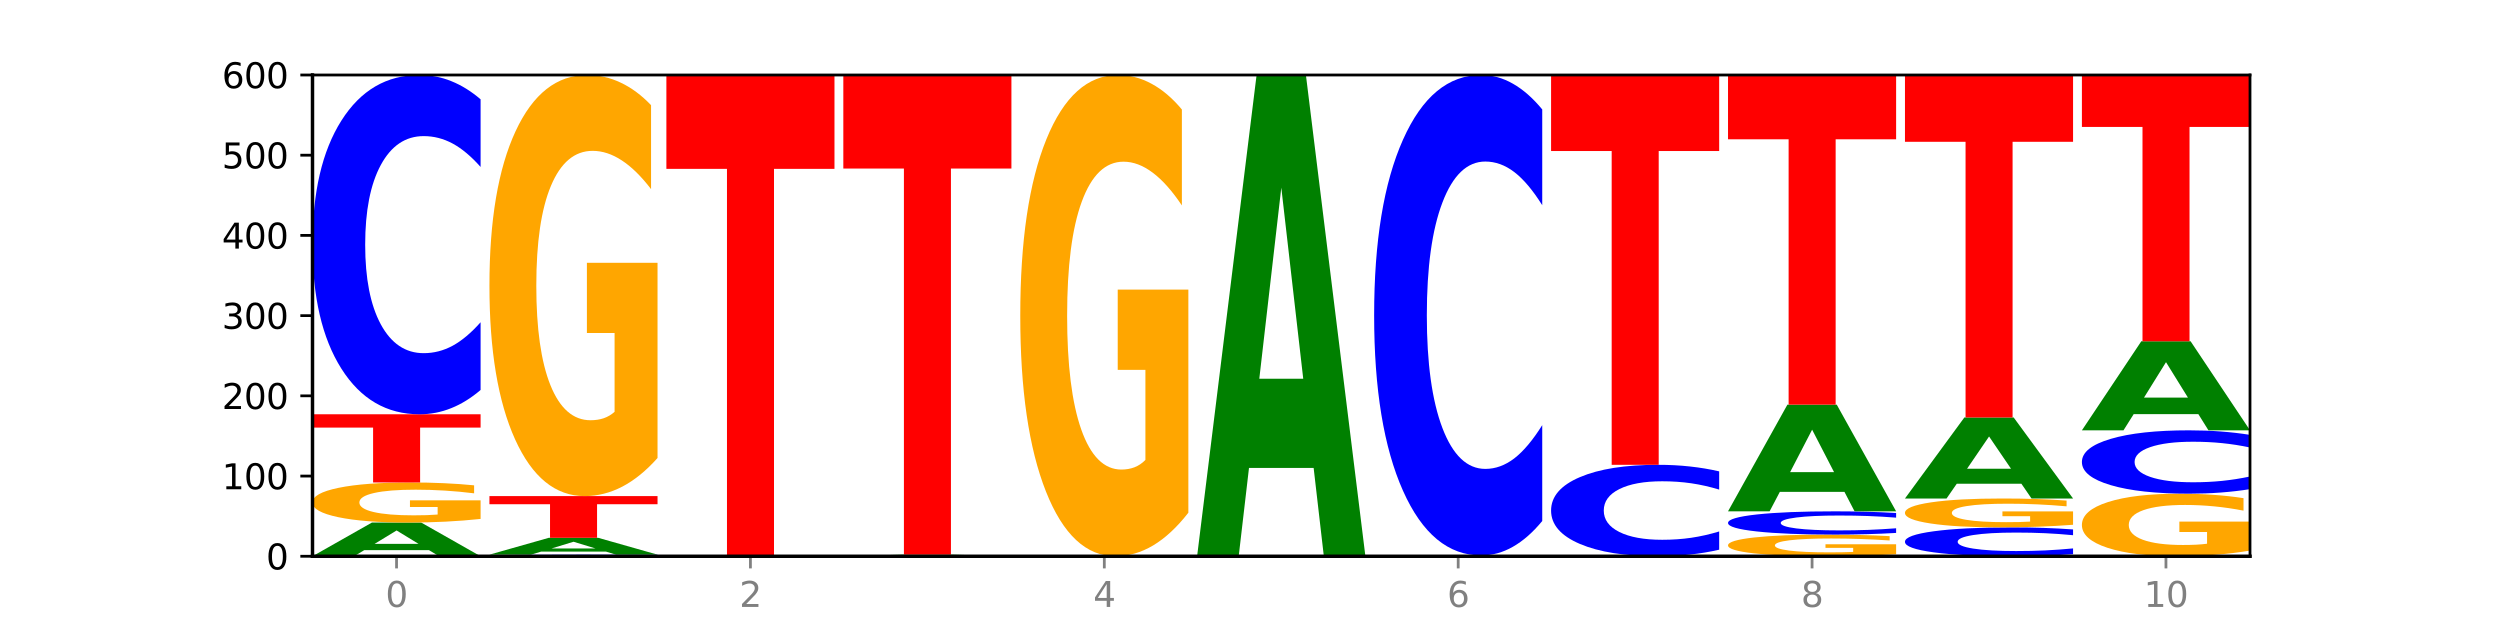<?xml version="1.0" encoding="utf-8" standalone="no"?>
<!DOCTYPE svg PUBLIC "-//W3C//DTD SVG 1.1//EN"
  "http://www.w3.org/Graphics/SVG/1.1/DTD/svg11.dtd">
<svg xmlns:xlink="http://www.w3.org/1999/xlink" width="720pt" height="180pt" viewBox="0 0 720 180" xmlns="http://www.w3.org/2000/svg" version="1.1">
 <defs>
  <style type="text/css">*{stroke-linejoin: round; stroke-linecap: butt}</style>
 </defs>
 <g id="figure_1">
  <g id="patch_1">
   <path d="M 0 180 
L 720 180 
L 720 0 
L 0 0 
z
" style="fill: #ffffff"/>
  </g>
  <g id="axes_1">
   <g id="patch_2">
    <path d="M 90 160.2 
L 648 160.2 
L 648 21.6 
L 90 21.6 
z
" style="fill: #ffffff"/>
   </g>
   <g id="line2d_1">
    <path d="M 90 160.2 
L 648 160.2 
" clip-path="url(#pd05256bbc8)" style="fill: none; stroke: #000000; stroke-width: 0.5; stroke-linecap: square"/>
   </g>
   <g id="patch_3">
    <path d="M 123.534 158.433 
L 104.916 158.433 
L 101.977 160.2 
L 90 160.2 
L 107.104 150.498 
L 121.307 150.498 
L 138.411 160.2 
L 126.444 160.2 
L 123.534 158.433 
z
M 107.886 156.632 
L 120.535 156.632 
L 114.22 152.773 
L 107.886 156.632 
z
" clip-path="url(#pd05256bbc8)" style="fill: #008000"/>
   </g>
   <g id="patch_4">
    <path d="M 138.411 149.453 
Q 133.529 149.975 128.277 150.238 
Q 123.026 150.498 117.428 150.498 
Q 104.777 150.498 97.389 148.942 
Q 90 147.387 90 144.727 
Q 90 142.035 97.519 140.492 
Q 105.048 138.948 118.144 138.948 
Q 123.189 138.948 127.811 139.158 
Q 132.444 139.366 136.545 139.776 
L 136.545 142.078 
Q 132.313 141.551 128.126 141.291 
Q 123.938 141.028 119.728 141.028 
Q 111.938 141.028 107.717 141.988 
Q 103.497 142.944 103.497 144.727 
Q 103.497 146.492 107.566 147.456 
Q 111.634 148.418 119.12 148.418 
Q 121.16 148.418 122.907 148.363 
Q 124.654 148.305 126.042 148.186 
L 126.042 146.024 
L 118.068 146.024 
L 118.068 144.099 
L 138.411 144.099 
L 138.411 149.453 
z
" clip-path="url(#pd05256bbc8)" style="fill: #ffa600"/>
   </g>
   <g id="patch_5">
    <path d="M 90 119.313 
L 138.411 119.313 
L 138.411 123.142 
L 120.994 123.142 
L 120.994 138.948 
L 107.45 138.948 
L 107.45 123.142 
L 90 123.142 
L 90 119.313 
z
" clip-path="url(#pd05256bbc8)" style="fill: #ff0000"/>
   </g>
   <g id="patch_6">
    <path d="M 138.411 112.309 
Q 134.361 115.781 129.983 117.537 
Q 125.604 119.313 120.835 119.313 
Q 106.613 119.313 98.306 106.153 
Q 90 92.992 90 70.487 
Q 90 47.9 98.306 34.76 
Q 106.613 21.6 120.835 21.6 
Q 125.604 21.6 129.983 23.376 
Q 134.361 25.132 138.411 28.604 
L 138.411 48.082 
Q 134.325 43.48 130.361 41.34 
Q 126.397 39.201 122.018 39.201 
Q 114.163 39.201 109.662 47.537 
Q 105.173 55.853 105.173 70.487 
Q 105.173 85.06 109.662 93.396 
Q 114.163 101.712 122.018 101.712 
Q 126.397 101.712 130.361 99.573 
Q 134.325 97.413 138.411 92.811 
L 138.411 112.309 
z
" clip-path="url(#pd05256bbc8)" style="fill: #0000ff"/>
   </g>
   <g id="patch_7">
    <path d="M 189.37 160.167 
Q 185.32 160.183 180.942 160.192 
Q 176.563 160.2 171.794 160.2 
Q 157.572 160.2 149.265 160.138 
Q 140.959 160.076 140.959 159.969 
Q 140.959 159.862 149.265 159.8 
Q 157.572 159.738 171.794 159.738 
Q 176.563 159.738 180.942 159.746 
Q 185.32 159.755 189.37 159.771 
L 189.37 159.863 
Q 185.284 159.841 181.32 159.831 
Q 177.356 159.821 172.977 159.821 
Q 165.122 159.821 160.621 159.861 
Q 156.132 159.9 156.132 159.969 
Q 156.132 160.038 160.621 160.077 
Q 165.122 160.117 172.977 160.117 
Q 177.356 160.117 181.32 160.107 
Q 185.284 160.096 189.37 160.075 
L 189.37 160.167 
z
" clip-path="url(#pd05256bbc8)" style="fill: #0000ff"/>
   </g>
   <g id="patch_8">
    <path d="M 174.493 158.854 
L 155.875 158.854 
L 152.935 159.738 
L 140.959 159.738 
L 158.063 154.887 
L 172.266 154.887 
L 189.37 159.738 
L 177.403 159.738 
L 174.493 158.854 
z
M 158.845 157.954 
L 171.494 157.954 
L 165.179 156.024 
L 158.845 157.954 
z
" clip-path="url(#pd05256bbc8)" style="fill: #008000"/>
   </g>
   <g id="patch_9">
    <path d="M 140.959 142.875 
L 189.37 142.875 
L 189.37 145.218 
L 171.953 145.218 
L 171.953 154.887 
L 158.409 154.887 
L 158.409 145.218 
L 140.959 145.218 
L 140.959 142.875 
z
" clip-path="url(#pd05256bbc8)" style="fill: #ff0000"/>
   </g>
   <g id="patch_10">
    <path d="M 189.37 131.902 
Q 184.488 137.389 179.236 140.144 
Q 173.985 142.875 168.387 142.875 
Q 155.736 142.875 148.347 126.541 
Q 140.959 110.208 140.959 82.275 
Q 140.959 54.017 148.478 37.808 
Q 156.007 21.6 169.103 21.6 
Q 174.148 21.6 178.77 23.805 
Q 183.403 25.984 187.504 30.293 
L 187.504 54.468 
Q 183.272 48.931 179.084 46.201 
Q 174.896 43.445 170.687 43.445 
Q 162.897 43.445 158.676 53.516 
Q 154.456 63.562 154.456 82.275 
Q 154.456 100.813 158.524 110.934 
Q 162.593 121.03 170.079 121.03 
Q 172.119 121.03 173.866 120.454 
Q 175.613 119.853 177.001 118.6 
L 177.001 95.903 
L 169.027 95.903 
L 169.027 75.686 
L 189.37 75.686 
L 189.37 131.902 
z
" clip-path="url(#pd05256bbc8)" style="fill: #ffa600"/>
   </g>
   <g id="patch_11">
    <path d="M 191.918 21.6 
L 240.329 21.6 
L 240.329 48.631 
L 222.912 48.631 
L 222.912 160.2 
L 209.368 160.2 
L 209.368 48.631 
L 191.918 48.631 
L 191.918 21.6 
z
" clip-path="url(#pd05256bbc8)" style="fill: #ff0000"/>
   </g>
   <g id="patch_12">
    <path d="M 276.411 160.116 
L 257.793 160.116 
L 254.853 160.2 
L 242.877 160.2 
L 259.98 159.738 
L 274.184 159.738 
L 291.288 160.2 
L 279.321 160.2 
L 276.411 160.116 
z
M 260.762 160.03 
L 273.412 160.03 
L 267.097 159.846 
L 260.762 160.03 
z
" clip-path="url(#pd05256bbc8)" style="fill: #008000"/>
   </g>
   <g id="patch_13">
    <path d="M 242.877 21.6 
L 291.288 21.6 
L 291.288 48.541 
L 273.871 48.541 
L 273.871 159.738 
L 260.327 159.738 
L 260.327 48.541 
L 242.877 48.541 
L 242.877 21.6 
z
" clip-path="url(#pd05256bbc8)" style="fill: #ff0000"/>
   </g>
   <g id="patch_14">
    <path d="M 342.247 147.66 
Q 337.364 153.93 332.113 157.079 
Q 326.862 160.2 321.263 160.2 
Q 308.613 160.2 301.224 141.533 
Q 293.836 122.866 293.836 90.943 
Q 293.836 58.648 301.354 40.124 
Q 308.884 21.6 321.98 21.6 
Q 327.025 21.6 331.647 24.119 
Q 336.279 26.61 340.38 31.535 
L 340.38 59.163 
Q 336.149 52.836 331.961 49.715 
Q 327.773 46.566 323.564 46.566 
Q 315.774 46.566 311.553 58.075 
Q 307.333 69.556 307.333 90.943 
Q 307.333 112.129 311.401 123.696 
Q 315.47 135.234 322.956 135.234 
Q 324.996 135.234 326.742 134.576 
Q 328.489 133.889 329.878 132.457 
L 329.878 106.518 
L 321.904 106.518 
L 321.904 83.413 
L 342.247 83.413 
L 342.247 147.66 
z
" clip-path="url(#pd05256bbc8)" style="fill: #ffa600"/>
   </g>
   <g id="patch_15">
    <path d="M 393.205 160.179 
Q 388.323 160.19 383.072 160.195 
Q 377.821 160.2 372.222 160.2 
Q 359.572 160.2 352.183 160.169 
Q 344.795 160.138 344.795 160.085 
Q 344.795 160.031 352.313 160 
Q 359.843 159.969 372.938 159.969 
Q 377.983 159.969 382.605 159.973 
Q 387.238 159.977 391.339 159.986 
L 391.339 160.032 
Q 387.108 160.021 382.92 160.016 
Q 378.732 160.011 374.522 160.011 
Q 366.732 160.011 362.512 160.03 
Q 358.291 160.049 358.291 160.085 
Q 358.291 160.12 362.36 160.139 
Q 366.429 160.158 373.915 160.158 
Q 375.955 160.158 377.701 160.157 
Q 379.448 160.156 380.837 160.154 
L 380.837 160.111 
L 372.862 160.111 
L 372.862 160.072 
L 393.205 160.072 
L 393.205 160.179 
z
" clip-path="url(#pd05256bbc8)" style="fill: #ffa600"/>
   </g>
   <g id="patch_16">
    <path d="M 378.329 134.762 
L 359.711 134.762 
L 356.771 159.969 
L 344.795 159.969 
L 361.898 21.6 
L 376.102 21.6 
L 393.205 159.969 
L 381.239 159.969 
L 378.329 134.762 
z
M 362.68 109.081 
L 375.33 109.081 
L 369.015 54.042 
L 362.68 109.081 
z
" clip-path="url(#pd05256bbc8)" style="fill: #008000"/>
   </g>
   <g id="patch_17">
    <path d="M 429.288 160.158 
L 410.67 160.158 
L 407.73 160.2 
L 395.753 160.2 
L 412.857 159.969 
L 427.061 159.969 
L 444.164 160.2 
L 432.198 160.2 
L 429.288 160.158 
z
M 413.639 160.115 
L 426.289 160.115 
L 419.974 160.023 
L 413.639 160.115 
z
" clip-path="url(#pd05256bbc8)" style="fill: #008000"/>
   </g>
   <g id="patch_18">
    <path d="M 444.164 150.051 
Q 440.115 154.967 435.736 157.454 
Q 431.357 159.969 426.588 159.969 
Q 412.366 159.969 404.06 141.333 
Q 395.753 122.697 395.753 90.827 
Q 395.753 58.843 404.06 40.236 
Q 412.366 21.6 426.588 21.6 
Q 431.357 21.6 435.736 24.115 
Q 440.115 26.602 444.164 31.518 
L 444.164 59.101 
Q 440.078 52.584 436.114 49.554 
Q 432.15 46.524 427.771 46.524 
Q 419.916 46.524 415.415 58.329 
Q 410.927 70.105 410.927 90.827 
Q 410.927 111.464 415.415 123.269 
Q 419.916 135.045 427.771 135.045 
Q 432.15 135.045 436.114 132.015 
Q 440.078 128.957 444.164 122.44 
L 444.164 150.051 
z
" clip-path="url(#pd05256bbc8)" style="fill: #0000ff"/>
   </g>
   <g id="patch_19">
    <path d="M 495.123 158.312 
Q 491.074 159.248 486.695 159.721 
Q 482.316 160.2 477.547 160.2 
Q 463.325 160.2 455.019 156.653 
Q 446.712 153.107 446.712 147.041 
Q 446.712 140.954 455.019 137.413 
Q 463.325 133.866 477.547 133.866 
Q 482.316 133.866 486.695 134.345 
Q 491.074 134.818 495.123 135.754 
L 495.123 141.003 
Q 491.037 139.763 487.073 139.186 
Q 483.109 138.609 478.73 138.609 
Q 470.875 138.609 466.374 140.856 
Q 461.886 143.097 461.886 147.041 
Q 461.886 150.969 466.374 153.215 
Q 470.875 155.457 478.73 155.457 
Q 483.109 155.457 487.073 154.88 
Q 491.037 154.298 495.123 153.058 
L 495.123 158.312 
z
" clip-path="url(#pd05256bbc8)" style="fill: #0000ff"/>
   </g>
   <g id="patch_20">
    <path d="M 446.712 21.6 
L 495.123 21.6 
L 495.123 43.495 
L 477.707 43.495 
L 477.707 133.866 
L 464.163 133.866 
L 464.163 43.495 
L 446.712 43.495 
L 446.712 21.6 
z
" clip-path="url(#pd05256bbc8)" style="fill: #ff0000"/>
   </g>
   <g id="patch_21">
    <path d="M 546.082 159.636 
Q 541.2 159.918 535.949 160.06 
Q 530.697 160.2 525.099 160.2 
Q 512.448 160.2 505.06 159.36 
Q 497.671 158.52 497.671 157.083 
Q 497.671 155.63 505.19 154.797 
Q 512.72 153.963 525.815 153.963 
Q 530.86 153.963 535.482 154.076 
Q 540.115 154.188 544.216 154.41 
L 544.216 155.653 
Q 539.985 155.369 535.797 155.228 
Q 531.609 155.086 527.399 155.086 
Q 519.609 155.086 515.389 155.604 
Q 511.168 156.121 511.168 157.083 
Q 511.168 158.037 515.237 158.557 
Q 519.305 159.077 526.792 159.077 
Q 528.831 159.077 530.578 159.047 
Q 532.325 159.016 533.714 158.952 
L 533.714 157.784 
L 525.739 157.784 
L 525.739 156.745 
L 546.082 156.745 
L 546.082 159.636 
z
" clip-path="url(#pd05256bbc8)" style="fill: #ffa600"/>
   </g>
   <g id="patch_22">
    <path d="M 546.082 153.483 
Q 542.033 153.721 537.654 153.841 
Q 533.275 153.963 528.506 153.963 
Q 514.284 153.963 505.978 153.061 
Q 497.671 152.159 497.671 150.616 
Q 497.671 149.067 505.978 148.166 
Q 514.284 147.264 528.506 147.264 
Q 533.275 147.264 537.654 147.386 
Q 542.033 147.506 546.082 147.744 
L 546.082 149.08 
Q 541.996 148.764 538.032 148.617 
Q 534.068 148.471 529.689 148.471 
Q 521.834 148.471 517.333 149.042 
Q 512.845 149.612 512.845 150.616 
Q 512.845 151.615 517.333 152.186 
Q 521.834 152.756 529.689 152.756 
Q 534.068 152.756 538.032 152.61 
Q 541.996 152.462 546.082 152.146 
L 546.082 153.483 
z
" clip-path="url(#pd05256bbc8)" style="fill: #0000ff"/>
   </g>
   <g id="patch_23">
    <path d="M 531.206 141.667 
L 512.587 141.667 
L 509.648 147.264 
L 497.671 147.264 
L 514.775 116.541 
L 528.979 116.541 
L 546.082 147.264 
L 534.116 147.264 
L 531.206 141.667 
z
M 515.557 135.965 
L 528.206 135.965 
L 521.892 123.744 
L 515.557 135.965 
z
" clip-path="url(#pd05256bbc8)" style="fill: #008000"/>
   </g>
   <g id="patch_24">
    <path d="M 497.671 21.6 
L 546.082 21.6 
L 546.082 40.116 
L 528.666 40.116 
L 528.666 116.541 
L 515.122 116.541 
L 515.122 40.116 
L 497.671 40.116 
L 497.671 21.6 
z
" clip-path="url(#pd05256bbc8)" style="fill: #ff0000"/>
   </g>
   <g id="patch_25">
    <path d="M 597.041 159.604 
Q 592.992 159.899 588.613 160.049 
Q 584.234 160.2 579.465 160.2 
Q 565.243 160.2 556.936 159.08 
Q 548.63 157.96 548.63 156.045 
Q 548.63 154.122 556.936 153.004 
Q 565.243 151.884 579.465 151.884 
Q 584.234 151.884 588.613 152.035 
Q 592.992 152.185 597.041 152.48 
L 597.041 154.138 
Q 592.955 153.746 588.991 153.564 
Q 585.027 153.382 580.648 153.382 
Q 572.793 153.382 568.292 154.091 
Q 563.804 154.799 563.804 156.045 
Q 563.804 157.285 568.292 157.994 
Q 572.793 158.702 580.648 158.702 
Q 585.027 158.702 588.991 158.52 
Q 592.955 158.336 597.041 157.944 
L 597.041 159.604 
z
" clip-path="url(#pd05256bbc8)" style="fill: #0000ff"/>
   </g>
   <g id="patch_26">
    <path d="M 597.041 151.132 
Q 592.159 151.508 586.908 151.697 
Q 581.656 151.884 576.058 151.884 
Q 563.407 151.884 556.019 150.764 
Q 548.63 149.644 548.63 147.729 
Q 548.63 145.791 556.149 144.679 
Q 563.679 143.568 576.774 143.568 
Q 581.819 143.568 586.441 143.719 
Q 591.074 143.869 595.175 144.164 
L 595.175 145.822 
Q 590.944 145.442 586.756 145.255 
Q 582.568 145.066 578.358 145.066 
Q 570.568 145.066 566.348 145.757 
Q 562.127 146.445 562.127 147.729 
Q 562.127 149 566.196 149.694 
Q 570.264 150.386 577.75 150.386 
Q 579.79 150.386 581.537 150.347 
Q 583.284 150.305 584.673 150.219 
L 584.673 148.663 
L 576.698 148.663 
L 576.698 147.277 
L 597.041 147.277 
L 597.041 151.132 
z
" clip-path="url(#pd05256bbc8)" style="fill: #ffa600"/>
   </g>
   <g id="patch_27">
    <path d="M 582.164 139.318 
L 563.546 139.318 
L 560.607 143.568 
L 548.63 143.568 
L 565.734 120.237 
L 579.937 120.237 
L 597.041 143.568 
L 585.074 143.568 
L 582.164 139.318 
z
M 566.516 134.988 
L 579.165 134.988 
L 572.85 125.707 
L 566.516 134.988 
z
" clip-path="url(#pd05256bbc8)" style="fill: #008000"/>
   </g>
   <g id="patch_28">
    <path d="M 548.63 21.6 
L 597.041 21.6 
L 597.041 40.837 
L 579.624 40.837 
L 579.624 120.237 
L 566.081 120.237 
L 566.081 40.837 
L 548.63 40.837 
L 548.63 21.6 
z
" clip-path="url(#pd05256bbc8)" style="fill: #ff0000"/>
   </g>
   <g id="patch_29">
    <path d="M 648 158.57 
Q 643.118 159.385 637.866 159.794 
Q 632.615 160.2 627.017 160.2 
Q 614.366 160.2 606.978 157.773 
Q 599.589 155.347 599.589 151.197 
Q 599.589 146.998 607.108 144.59 
Q 614.637 142.182 627.733 142.182 
Q 632.778 142.182 637.4 142.51 
Q 642.033 142.833 646.134 143.474 
L 646.134 147.065 
Q 641.903 146.243 637.715 145.837 
Q 633.527 145.428 629.317 145.428 
Q 621.527 145.428 617.306 146.924 
Q 613.086 148.416 613.086 151.197 
Q 613.086 153.951 617.155 155.455 
Q 621.223 156.954 628.709 156.954 
Q 630.749 156.954 632.496 156.869 
Q 634.243 156.78 635.631 156.593 
L 635.631 153.221 
L 627.657 153.221 
L 627.657 150.218 
L 648 150.218 
L 648 158.57 
z
" clip-path="url(#pd05256bbc8)" style="fill: #ffa600"/>
   </g>
   <g id="patch_30">
    <path d="M 648 140.874 
Q 643.951 141.522 639.572 141.85 
Q 635.193 142.182 630.424 142.182 
Q 616.202 142.182 607.895 139.724 
Q 599.589 137.266 599.589 133.063 
Q 599.589 128.845 607.895 126.391 
Q 616.202 123.933 630.424 123.933 
Q 635.193 123.933 639.572 124.265 
Q 643.951 124.593 648 125.241 
L 648 128.879 
Q 643.914 128.019 639.95 127.62 
Q 635.986 127.22 631.607 127.22 
Q 623.752 127.22 619.251 128.777 
Q 614.762 130.33 614.762 133.063 
Q 614.762 135.785 619.251 137.342 
Q 623.752 138.895 631.607 138.895 
Q 635.986 138.895 639.95 138.495 
Q 643.914 138.092 648 137.232 
L 648 140.874 
z
" clip-path="url(#pd05256bbc8)" style="fill: #0000ff"/>
   </g>
   <g id="patch_31">
    <path d="M 633.123 119.262 
L 614.505 119.262 
L 611.566 123.933 
L 599.589 123.933 
L 616.693 98.292 
L 630.896 98.292 
L 648 123.933 
L 636.033 123.933 
L 633.123 119.262 
z
M 617.475 114.503 
L 630.124 114.503 
L 623.809 104.304 
L 617.475 114.503 
z
" clip-path="url(#pd05256bbc8)" style="fill: #008000"/>
   </g>
   <g id="patch_32">
    <path d="M 599.589 21.6 
L 648 21.6 
L 648 36.557 
L 630.583 36.557 
L 630.583 98.292 
L 617.04 98.292 
L 617.04 36.557 
L 599.589 36.557 
L 599.589 21.6 
z
" clip-path="url(#pd05256bbc8)" style="fill: #ff0000"/>
   </g>
   <g id="matplotlib.axis_1">
    <g id="xtick_1">
     <g id="line2d_2">
      <defs>
       <path id="m2d9797877d" d="M 0 0 
L 0 3.5 
" style="stroke: #808080; stroke-width: 0.8"/>
      </defs>
      <g>
       <use xlink:href="#m2d9797877d" x="114.205" y="160.2" style="fill: #808080; stroke: #808080; stroke-width: 0.8"/>
      </g>
     </g>
     <g id="text_1">
      <!-- 0 -->
      <g style="fill: #808080" transform="translate(111.024 174.798) scale(0.1 -0.1)">
       <defs>
        <path id="DejaVuSans-30" d="M 2034 4250 
Q 1547 4250 1301 3770 
Q 1056 3291 1056 2328 
Q 1056 1369 1301 889 
Q 1547 409 2034 409 
Q 2525 409 2770 889 
Q 3016 1369 3016 2328 
Q 3016 3291 2770 3770 
Q 2525 4250 2034 4250 
z
M 2034 4750 
Q 2819 4750 3233 4129 
Q 3647 3509 3647 2328 
Q 3647 1150 3233 529 
Q 2819 -91 2034 -91 
Q 1250 -91 836 529 
Q 422 1150 422 2328 
Q 422 3509 836 4129 
Q 1250 4750 2034 4750 
z
" transform="scale(0.016)"/>
       </defs>
       <use xlink:href="#DejaVuSans-30"/>
      </g>
     </g>
    </g>
    <g id="xtick_2">
     <g id="line2d_3">
      <g>
       <use xlink:href="#m2d9797877d" x="216.123" y="160.2" style="fill: #808080; stroke: #808080; stroke-width: 0.8"/>
      </g>
     </g>
     <g id="text_2">
      <!-- 2 -->
      <g style="fill: #808080" transform="translate(212.942 174.798) scale(0.1 -0.1)">
       <defs>
        <path id="DejaVuSans-32" d="M 1228 531 
L 3431 531 
L 3431 0 
L 469 0 
L 469 531 
Q 828 903 1448 1529 
Q 2069 2156 2228 2338 
Q 2531 2678 2651 2914 
Q 2772 3150 2772 3378 
Q 2772 3750 2511 3984 
Q 2250 4219 1831 4219 
Q 1534 4219 1204 4116 
Q 875 4013 500 3803 
L 500 4441 
Q 881 4594 1212 4672 
Q 1544 4750 1819 4750 
Q 2544 4750 2975 4387 
Q 3406 4025 3406 3419 
Q 3406 3131 3298 2873 
Q 3191 2616 2906 2266 
Q 2828 2175 2409 1742 
Q 1991 1309 1228 531 
z
" transform="scale(0.016)"/>
       </defs>
       <use xlink:href="#DejaVuSans-32"/>
      </g>
     </g>
    </g>
    <g id="xtick_3">
     <g id="line2d_4">
      <g>
       <use xlink:href="#m2d9797877d" x="318.041" y="160.2" style="fill: #808080; stroke: #808080; stroke-width: 0.8"/>
      </g>
     </g>
     <g id="text_3">
      <!-- 4 -->
      <g style="fill: #808080" transform="translate(314.86 174.798) scale(0.1 -0.1)">
       <defs>
        <path id="DejaVuSans-34" d="M 2419 4116 
L 825 1625 
L 2419 1625 
L 2419 4116 
z
M 2253 4666 
L 3047 4666 
L 3047 1625 
L 3713 1625 
L 3713 1100 
L 3047 1100 
L 3047 0 
L 2419 0 
L 2419 1100 
L 313 1100 
L 313 1709 
L 2253 4666 
z
" transform="scale(0.016)"/>
       </defs>
       <use xlink:href="#DejaVuSans-34"/>
      </g>
     </g>
    </g>
    <g id="xtick_4">
     <g id="line2d_5">
      <g>
       <use xlink:href="#m2d9797877d" x="419.959" y="160.2" style="fill: #808080; stroke: #808080; stroke-width: 0.8"/>
      </g>
     </g>
     <g id="text_4">
      <!-- 6 -->
      <g style="fill: #808080" transform="translate(416.778 174.798) scale(0.1 -0.1)">
       <defs>
        <path id="DejaVuSans-36" d="M 2113 2584 
Q 1688 2584 1439 2293 
Q 1191 2003 1191 1497 
Q 1191 994 1439 701 
Q 1688 409 2113 409 
Q 2538 409 2786 701 
Q 3034 994 3034 1497 
Q 3034 2003 2786 2293 
Q 2538 2584 2113 2584 
z
M 3366 4563 
L 3366 3988 
Q 3128 4100 2886 4159 
Q 2644 4219 2406 4219 
Q 1781 4219 1451 3797 
Q 1122 3375 1075 2522 
Q 1259 2794 1537 2939 
Q 1816 3084 2150 3084 
Q 2853 3084 3261 2657 
Q 3669 2231 3669 1497 
Q 3669 778 3244 343 
Q 2819 -91 2113 -91 
Q 1303 -91 875 529 
Q 447 1150 447 2328 
Q 447 3434 972 4092 
Q 1497 4750 2381 4750 
Q 2619 4750 2861 4703 
Q 3103 4656 3366 4563 
z
" transform="scale(0.016)"/>
       </defs>
       <use xlink:href="#DejaVuSans-36"/>
      </g>
     </g>
    </g>
    <g id="xtick_5">
     <g id="line2d_6">
      <g>
       <use xlink:href="#m2d9797877d" x="521.877" y="160.2" style="fill: #808080; stroke: #808080; stroke-width: 0.8"/>
      </g>
     </g>
     <g id="text_5">
      <!-- 8 -->
      <g style="fill: #808080" transform="translate(518.695 174.798) scale(0.1 -0.1)">
       <defs>
        <path id="DejaVuSans-38" d="M 2034 2216 
Q 1584 2216 1326 1975 
Q 1069 1734 1069 1313 
Q 1069 891 1326 650 
Q 1584 409 2034 409 
Q 2484 409 2743 651 
Q 3003 894 3003 1313 
Q 3003 1734 2745 1975 
Q 2488 2216 2034 2216 
z
M 1403 2484 
Q 997 2584 770 2862 
Q 544 3141 544 3541 
Q 544 4100 942 4425 
Q 1341 4750 2034 4750 
Q 2731 4750 3128 4425 
Q 3525 4100 3525 3541 
Q 3525 3141 3298 2862 
Q 3072 2584 2669 2484 
Q 3125 2378 3379 2068 
Q 3634 1759 3634 1313 
Q 3634 634 3220 271 
Q 2806 -91 2034 -91 
Q 1263 -91 848 271 
Q 434 634 434 1313 
Q 434 1759 690 2068 
Q 947 2378 1403 2484 
z
M 1172 3481 
Q 1172 3119 1398 2916 
Q 1625 2713 2034 2713 
Q 2441 2713 2670 2916 
Q 2900 3119 2900 3481 
Q 2900 3844 2670 4047 
Q 2441 4250 2034 4250 
Q 1625 4250 1398 4047 
Q 1172 3844 1172 3481 
z
" transform="scale(0.016)"/>
       </defs>
       <use xlink:href="#DejaVuSans-38"/>
      </g>
     </g>
    </g>
    <g id="xtick_6">
     <g id="line2d_7">
      <g>
       <use xlink:href="#m2d9797877d" x="623.795" y="160.2" style="fill: #808080; stroke: #808080; stroke-width: 0.8"/>
      </g>
     </g>
     <g id="text_6">
      <!-- 10 -->
      <g style="fill: #808080" transform="translate(617.432 174.798) scale(0.1 -0.1)">
       <defs>
        <path id="DejaVuSans-31" d="M 794 531 
L 1825 531 
L 1825 4091 
L 703 3866 
L 703 4441 
L 1819 4666 
L 2450 4666 
L 2450 531 
L 3481 531 
L 3481 0 
L 794 0 
L 794 531 
z
" transform="scale(0.016)"/>
       </defs>
       <use xlink:href="#DejaVuSans-31"/>
       <use xlink:href="#DejaVuSans-30" x="63.623"/>
      </g>
     </g>
    </g>
   </g>
   <g id="matplotlib.axis_2">
    <g id="ytick_1">
     <g id="line2d_8">
      <defs>
       <path id="m91ddad1368" d="M 0 0 
L -3.5 0 
" style="stroke: #000000; stroke-width: 0.8"/>
      </defs>
      <g>
       <use xlink:href="#m91ddad1368" x="90" y="160.2" style="stroke: #000000; stroke-width: 0.8"/>
      </g>
     </g>
     <g id="text_7">
      <!-- 0 -->
      <g transform="translate(76.638 163.999) scale(0.1 -0.1)">
       <use xlink:href="#DejaVuSans-30"/>
      </g>
     </g>
    </g>
    <g id="ytick_2">
     <g id="line2d_9">
      <g>
       <use xlink:href="#m91ddad1368" x="90" y="137.1" style="stroke: #000000; stroke-width: 0.8"/>
      </g>
     </g>
     <g id="text_8">
      <!-- 100 -->
      <g transform="translate(63.913 140.899) scale(0.1 -0.1)">
       <use xlink:href="#DejaVuSans-31"/>
       <use xlink:href="#DejaVuSans-30" x="63.623"/>
       <use xlink:href="#DejaVuSans-30" x="127.246"/>
      </g>
     </g>
    </g>
    <g id="ytick_3">
     <g id="line2d_10">
      <g>
       <use xlink:href="#m91ddad1368" x="90" y="114" style="stroke: #000000; stroke-width: 0.8"/>
      </g>
     </g>
     <g id="text_9">
      <!-- 200 -->
      <g transform="translate(63.913 117.799) scale(0.1 -0.1)">
       <use xlink:href="#DejaVuSans-32"/>
       <use xlink:href="#DejaVuSans-30" x="63.623"/>
       <use xlink:href="#DejaVuSans-30" x="127.246"/>
      </g>
     </g>
    </g>
    <g id="ytick_4">
     <g id="line2d_11">
      <g>
       <use xlink:href="#m91ddad1368" x="90" y="90.9" style="stroke: #000000; stroke-width: 0.8"/>
      </g>
     </g>
     <g id="text_10">
      <!-- 300 -->
      <g transform="translate(63.913 94.699) scale(0.1 -0.1)">
       <defs>
        <path id="DejaVuSans-33" d="M 2597 2516 
Q 3050 2419 3304 2112 
Q 3559 1806 3559 1356 
Q 3559 666 3084 287 
Q 2609 -91 1734 -91 
Q 1441 -91 1130 -33 
Q 819 25 488 141 
L 488 750 
Q 750 597 1062 519 
Q 1375 441 1716 441 
Q 2309 441 2620 675 
Q 2931 909 2931 1356 
Q 2931 1769 2642 2001 
Q 2353 2234 1838 2234 
L 1294 2234 
L 1294 2753 
L 1863 2753 
Q 2328 2753 2575 2939 
Q 2822 3125 2822 3475 
Q 2822 3834 2567 4026 
Q 2313 4219 1838 4219 
Q 1578 4219 1281 4162 
Q 984 4106 628 3988 
L 628 4550 
Q 988 4650 1302 4700 
Q 1616 4750 1894 4750 
Q 2613 4750 3031 4423 
Q 3450 4097 3450 3541 
Q 3450 3153 3228 2886 
Q 3006 2619 2597 2516 
z
" transform="scale(0.016)"/>
       </defs>
       <use xlink:href="#DejaVuSans-33"/>
       <use xlink:href="#DejaVuSans-30" x="63.623"/>
       <use xlink:href="#DejaVuSans-30" x="127.246"/>
      </g>
     </g>
    </g>
    <g id="ytick_5">
     <g id="line2d_12">
      <g>
       <use xlink:href="#m91ddad1368" x="90" y="67.8" style="stroke: #000000; stroke-width: 0.8"/>
      </g>
     </g>
     <g id="text_11">
      <!-- 400 -->
      <g transform="translate(63.913 71.599) scale(0.1 -0.1)">
       <use xlink:href="#DejaVuSans-34"/>
       <use xlink:href="#DejaVuSans-30" x="63.623"/>
       <use xlink:href="#DejaVuSans-30" x="127.246"/>
      </g>
     </g>
    </g>
    <g id="ytick_6">
     <g id="line2d_13">
      <g>
       <use xlink:href="#m91ddad1368" x="90" y="44.7" style="stroke: #000000; stroke-width: 0.8"/>
      </g>
     </g>
     <g id="text_12">
      <!-- 500 -->
      <g transform="translate(63.913 48.499) scale(0.1 -0.1)">
       <defs>
        <path id="DejaVuSans-35" d="M 691 4666 
L 3169 4666 
L 3169 4134 
L 1269 4134 
L 1269 2991 
Q 1406 3038 1543 3061 
Q 1681 3084 1819 3084 
Q 2600 3084 3056 2656 
Q 3513 2228 3513 1497 
Q 3513 744 3044 326 
Q 2575 -91 1722 -91 
Q 1428 -91 1123 -41 
Q 819 9 494 109 
L 494 744 
Q 775 591 1075 516 
Q 1375 441 1709 441 
Q 2250 441 2565 725 
Q 2881 1009 2881 1497 
Q 2881 1984 2565 2268 
Q 2250 2553 1709 2553 
Q 1456 2553 1204 2497 
Q 953 2441 691 2322 
L 691 4666 
z
" transform="scale(0.016)"/>
       </defs>
       <use xlink:href="#DejaVuSans-35"/>
       <use xlink:href="#DejaVuSans-30" x="63.623"/>
       <use xlink:href="#DejaVuSans-30" x="127.246"/>
      </g>
     </g>
    </g>
    <g id="ytick_7">
     <g id="line2d_14">
      <g>
       <use xlink:href="#m91ddad1368" x="90" y="21.6" style="stroke: #000000; stroke-width: 0.8"/>
      </g>
     </g>
     <g id="text_13">
      <!-- 600 -->
      <g transform="translate(63.913 25.399) scale(0.1 -0.1)">
       <use xlink:href="#DejaVuSans-36"/>
       <use xlink:href="#DejaVuSans-30" x="63.623"/>
       <use xlink:href="#DejaVuSans-30" x="127.246"/>
      </g>
     </g>
    </g>
   </g>
   <g id="patch_33">
    <path d="M 90 160.2 
L 90 21.6 
" style="fill: none; stroke: #000000; stroke-linejoin: miter; stroke-linecap: square"/>
   </g>
   <g id="patch_34">
    <path d="M 648 160.2 
L 648 21.6 
" style="fill: none; stroke: #000000; stroke-width: 0.8; stroke-linejoin: miter; stroke-linecap: square"/>
   </g>
   <g id="patch_35">
    <path d="M 90 160.2 
L 648 160.2 
" style="fill: none; stroke: #000000; stroke-linejoin: miter; stroke-linecap: square"/>
   </g>
   <g id="patch_36">
    <path d="M 90 21.6 
L 648 21.6 
" style="fill: none; stroke: #000000; stroke-width: 0.8; stroke-linejoin: miter; stroke-linecap: square"/>
   </g>
  </g>
 </g>
 <defs>
  <clipPath id="pd05256bbc8">
   <rect x="90" y="21.6" width="558" height="138.6"/>
  </clipPath>
 </defs>
</svg>
